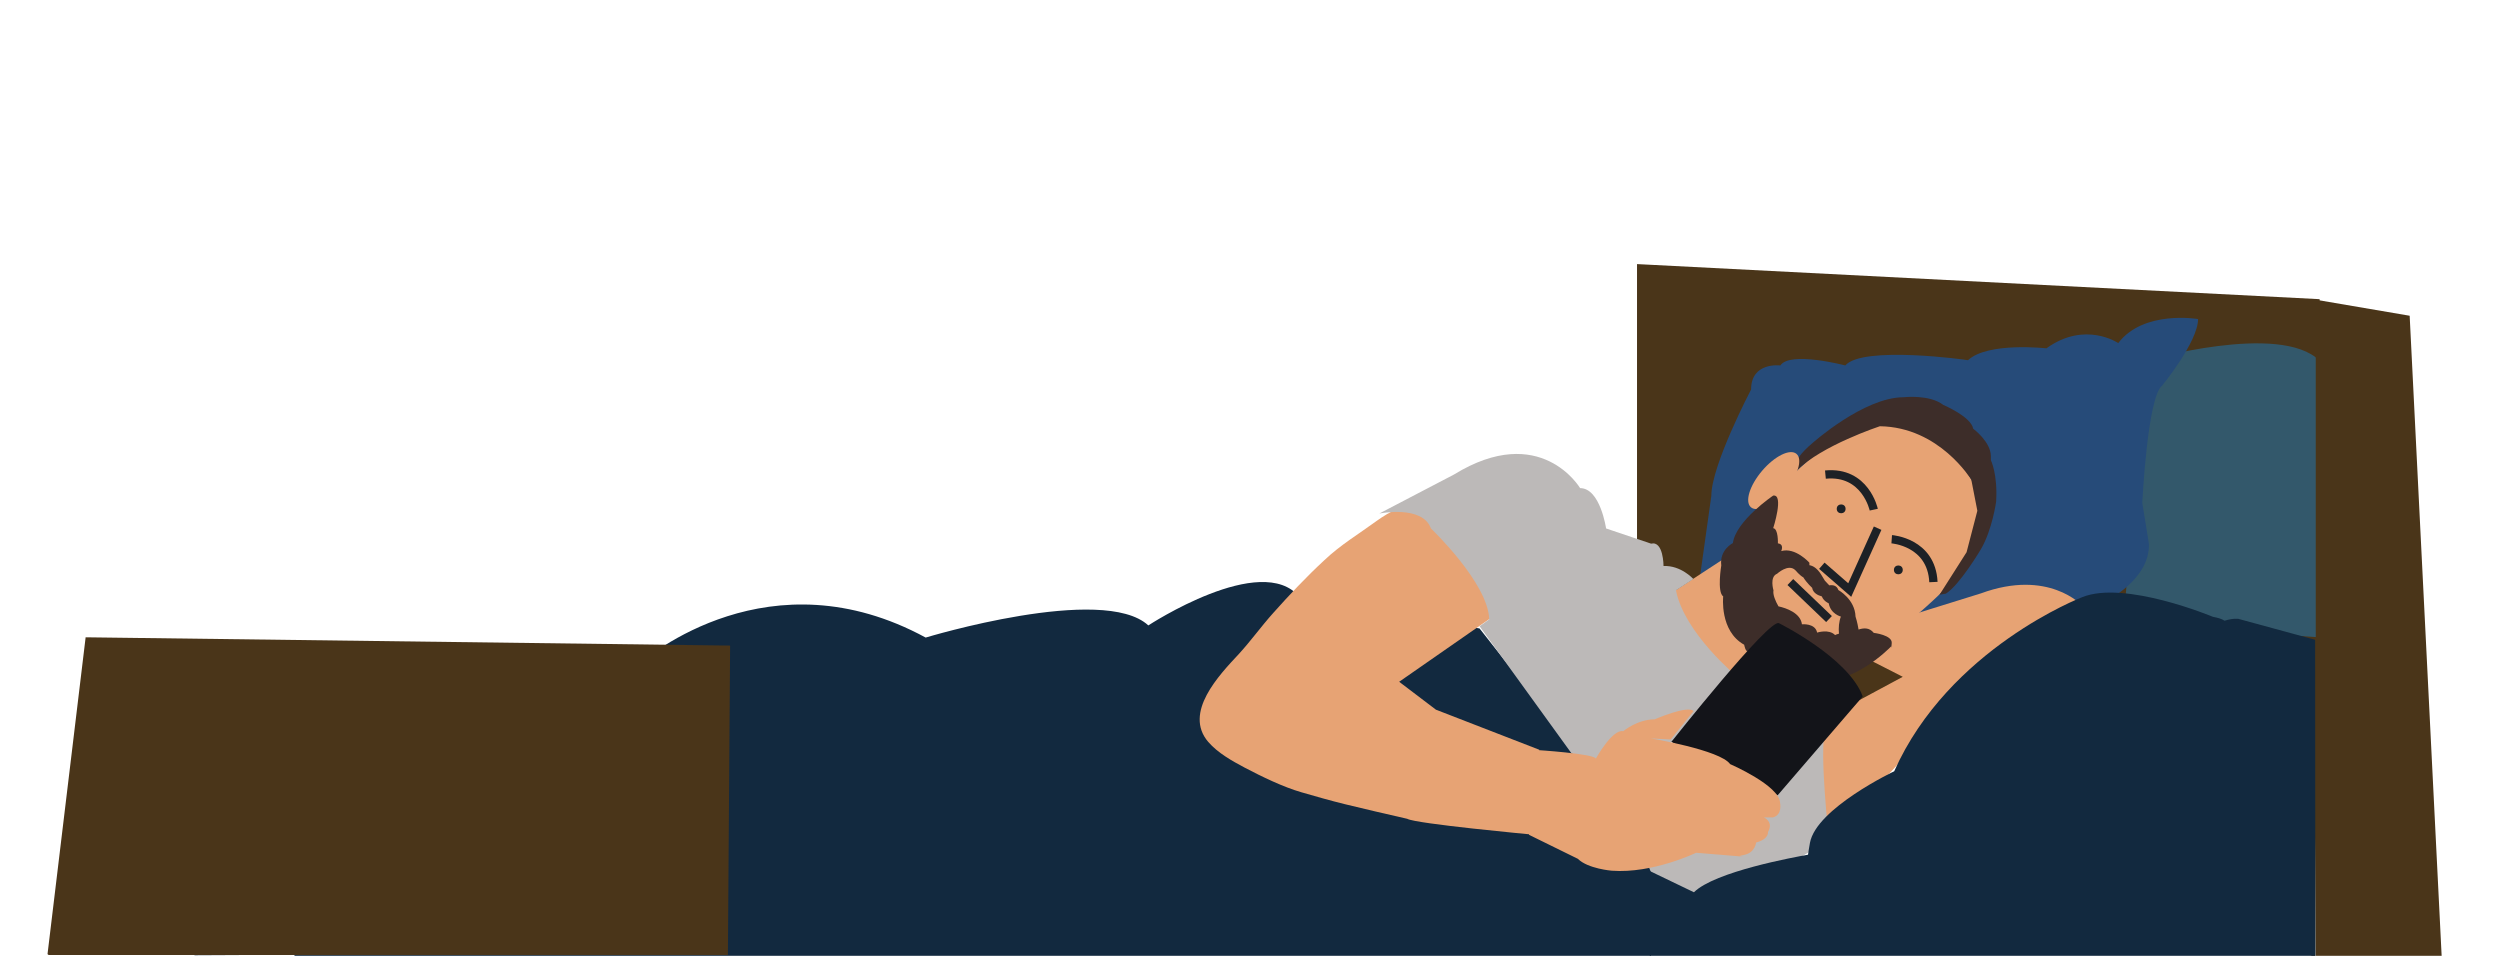<?xml version="1.0" encoding="UTF-8"?> <svg xmlns="http://www.w3.org/2000/svg" xmlns:xlink="http://www.w3.org/1999/xlink" version="1.1" id="Layer_1" x="0px" y="0px" viewBox="0 0 905 346" style="enable-background:new 0 0 905 346;" xml:space="preserve"> <style type="text/css"> .st0{display:none;} .st1{display:inline;} .st2{fill-rule:evenodd;clip-rule:evenodd;fill:#33576A;} .st3{fill-rule:evenodd;clip-rule:evenodd;fill:#F5F0A6;stroke:#979797;stroke-width:0.5;} .st4{fill-rule:evenodd;clip-rule:evenodd;fill:#E7A03E;} .st5{fill:#020303;} .st6{fill-rule:evenodd;clip-rule:evenodd;fill:#13293F;} .st7{fill-rule:evenodd;clip-rule:evenodd;fill:#BDBAB8;} .st8{fill-rule:evenodd;clip-rule:evenodd;fill:#BF8143;} .st9{fill-rule:evenodd;clip-rule:evenodd;fill:#D98777;} .st10{fill-rule:evenodd;clip-rule:evenodd;fill:#AD4026;} .st11{fill-rule:evenodd;clip-rule:evenodd;fill:#122438;} .st12{fill-rule:evenodd;clip-rule:evenodd;fill:#274C79;} .st13{fill-rule:evenodd;clip-rule:evenodd;fill:#FCE3D7;} .st14{fill-rule:evenodd;clip-rule:evenodd;fill:#F7B85F;} .st15{fill-rule:evenodd;clip-rule:evenodd;fill:#D59972;} .st16{fill-rule:evenodd;clip-rule:evenodd;fill:#EB8762;} .st17{fill-rule:evenodd;clip-rule:evenodd;fill:#19131B;} .st18{fill-rule:evenodd;clip-rule:evenodd;fill:#274B78;} .st19{fill-rule:evenodd;clip-rule:evenodd;fill:#274264;} .st20{fill-rule:evenodd;clip-rule:evenodd;fill:#0C2C4F;} .st21{fill:none;stroke:#E7A03E;stroke-width:2.741;stroke-linecap:round;} .st22{fill-rule:evenodd;clip-rule:evenodd;fill:#EBB685;} .st23{fill-rule:evenodd;clip-rule:evenodd;fill:#AD3F26;} .st24{fill:#12293F;} .st25{fill-rule:evenodd;clip-rule:evenodd;fill:#12293F;} .st26{fill-rule:evenodd;clip-rule:evenodd;fill:#405D2D;} .st27{fill-rule:evenodd;clip-rule:evenodd;fill:#4A3619;} .st28{fill-rule:evenodd;clip-rule:evenodd;fill:#F3C9AE;} .st29{fill-rule:evenodd;clip-rule:evenodd;fill:#F9D1B7;} .st30{fill:none;stroke:#1E1E1C;stroke-width:0.5;} .st31{fill:#1E1E1C;} .st32{fill-rule:evenodd;clip-rule:evenodd;fill:#1E1E1C;} .st33{fill:#422515;} .st34{fill:#4A3519;} .st35{fill:#33586B;} .st36{fill:#264B79;} .st37{fill:#E7A374;} .st38{fill:#3D2D29;} .st39{fill:none;stroke:#1D2126;stroke-width:3;stroke-miterlimit:10;} .st40{fill:#1D2126;} .st41{fill:none;} .st42{fill:#BCB9B8;} .st43{fill:#131419;} </style> <g id="Layer_1_00000026156133004033997070000000308958730415182762_" class="st0"> <g> <g class="st1"> <g transform="translate(630 147)"> <g> <path id="c_00000141445959631969451680000001602294762368974766_" class="st2" d="M1.8,73.3c1.4-3.9,4.3-9.7,7.4-12.3 c5.6-4.7,11.5-3.9,18.1-5.8c3.1-0.9,5-3.2,5.3-6.3C34.9,30,48.4,17.6,67.8,19.8c5.5,0.6,12.3,3,18.7,3.9c3-3.9,5.9-7.9,6.6-8.6 c9.5-9.2,20-16.2,32-14.8c12.1-0.5,22.1,7.2,30.9,17.1c0.7,0.8,3.3,4.9,6,9.1c6.4-0.4,13.4-2.3,18.9-2.5 c19.4-0.8,32.1,12.5,32.9,31.5c0.1,3.1,1.9,5.6,4.9,6.7c6.4,2.4,12.5,1.9,17.7,7c2.9,2.9,5.4,8.8,6.5,12.8 c0.9,3.3,1.2,7.1,0.9,11c0.1,3.9-0.5,7.6-1.7,10.9c-1.4,3.9-4.3,9.7-7.4,12.3c-5.6,4.7-11.5,3.9-18.1,5.8 c-3.1,0.9-5,3.2-5.3,6.3c-2.2,18.9-15.7,31.2-35.1,29.1c-5.5-0.6-12.3-3-18.7-3.9c-3,3.9-5.9,7.9-6.6,8.6 c-9.5,9.2-20,16.2-32,14.8c-12.1,0.5-22.1-7.2-30.9-17.1c-0.7-0.8-3.3-4.9-6-9.1c-6.4,0.4-13.4,2.3-18.9,2.5 C43.7,154,31,140.7,30.2,121.7c-0.1-3.1-1.9-5.6-4.9-6.7c-6.4-2.4-12.5-1.9-17.7-7c-2.9-2.9-5.4-8.8-6.5-12.8 c-0.9-3.3-1.2-7.1-0.9-11C0.1,80.4,0.6,76.6,1.8,73.3"></path> </g> <path class="st3" d="M0,97.4h243.6v90.9H0V97.4z"></path> <g> <path class="st4" d="M94.7,50.1c0,9.7-7.9,17.6-17.6,17.6s-17.6-7.9-17.6-17.6s7.9-17.6,17.6-17.6S94.7,40.3,94.7,50.1"></path> <path class="st5" d="M94.6,48.9l0.3,0.8c-2.3,0.8-4.7,1.4-7.1,1.8c-7.5,1.3-15.6,1.1-23.3-0.1c-1.2-0.2-2.4-0.4-3.5-0.6 l-0.4-0.1c-0.2,0-0.4-0.1-0.6-0.1l-0.3-0.1l-0.3-0.1l0.2-0.8l0.3,0.1l0.4,0.1c0.2,0,0.4,0.1,0.6,0.1c1.2,0.2,2.5,0.5,3.7,0.6 c7.6,1.1,15.6,1.4,23,0.1c2.3-0.4,4.5-0.9,6.6-1.6L94.6,48.9L94.6,48.9z"></path> <path class="st5" d="M62.6,39.8l0.7-0.5l0.1,0.1l0.1,0.1l0.1,0.2c0.1,0.2,0.2,0.3,0.3,0.5c0.4,0.7,0.9,1.5,1.3,2.4 c1.9,4.1,2.5,8.4,1.2,12.4c-0.6,1.9-1.7,3.7-3.3,5.3L63,60.5l-0.6-0.6c1.5-1.6,2.6-3.3,3.2-5.1C66.9,51,66.3,47,64.4,43 c-0.4-0.8-0.8-1.6-1.3-2.4L63,40.5c-0.1-0.1-0.2-0.3-0.3-0.4L62.6,40C62.7,39.9,62.6,39.9,62.6,39.8L62.6,39.8L62.6,39.8z M90.7,39.5l0.7,0.5l-0.1,0.1c0,0,0,0.1-0.1,0.1l-0.1,0.1c-0.1,0.1-0.2,0.3-0.3,0.5c-0.5,0.8-0.9,1.5-1.3,2.4 c-1.8,3.9-2.4,8-1.2,11.8c0.6,1.8,1.6,3.4,3.1,5l0.1,0.1L91,60.7c-1.6-1.7-2.8-3.5-3.4-5.4c-1.4-4-0.7-8.3,1.2-12.4 c0.4-0.9,0.9-1.7,1.3-2.4l0.1-0.2c0.1-0.2,0.2-0.3,0.3-0.4l0.1-0.2L90.7,39.5L90.7,39.5z M76.2,32.5l0.9-0.1l0.1,0.4l0.1,0.3 l0.1,0.8l0.1,0.4c0.2,1.1,0.3,2.3,0.4,3.7c0.8,7.4,1,15.1,0.3,22.4c-0.2,2.4-0.5,4.7-1,7L77,67.7l-0.8-0.2 c0.5-2.4,0.8-4.8,1-7.3c0.7-7.1,0.4-14.8-0.3-22.2l-0.1-0.5c-0.1-1.1-0.2-2.1-0.4-3.2l0-0.3c0-0.2-0.1-0.4-0.1-0.7l-0.1-0.6 L76.2,32.5L76.2,32.5z"></path> <g> <path class="st6" d="M148.8,43.6c1.6,0,2.9,1.3,2.9,2.9v7.6c0,1.6-1.3,2.9-2.9,2.9h-7.7c-1.6,0-2.9-1.3-2.9-2.9v-7.6 c0-1.6,1.3-2.9,2.9-2.9H148.8z M147,45.4h-4c-1.6,0-2.9,1.3-2.9,2.9v4c0,1.6,1.3,2.9,2.9,2.9h4c1.6,0,2.9-1.3,2.9-2.9v-4 C149.9,46.7,148.6,45.4,147,45.4L147,45.4z"></path> <path class="st7" d="M154.4,58.5c0,5.2-4.2,9.4-9.4,9.4s-9.4-4.2-9.4-9.4s4.2-9.4,9.4-9.4S154.4,53.3,154.4,58.5"></path> <path class="st6" d="M176.5,30.3c1.6,0,2.9,1.3,2.9,2.9v15.1c0,1.6-1.3,2.9-2.9,2.9h-15.1c-1.6,0-2.9-1.3-2.9-2.9V33.2 c0-1.6,1.3-2.9,2.9-2.9L176.5,30.3L176.5,30.3z M173.7,33.1h-9.5c-1.6,0-2.9,1.3-2.9,2.9v9.4c0,1.6,1.3,2.9,2.9,2.9h9.5 c1.6,0,2.9-1.3,2.9-2.9V36C176.6,34.4,175.3,33.1,173.7,33.1L173.7,33.1z"></path> <path class="st7" d="M183.5,53.5c0,8-6.5,14.5-14.6,14.5c-8,0-14.6-6.5-14.6-14.5S160.8,39,168.9,39S183.5,45.4,183.5,53.5"></path> </g> <path class="st8" d="M31.8,76.9h183.5v-9.1H31.8V76.9z"></path> <g> <path class="st9" d="M91.2,49.6l4.6,10.5L89.3,63c0,0-5.8-5.3-4.6-10.5L91.2,49.6z"></path> <path class="st9" d="M91.5,54.1c0,0,11.4-8,19.6-7.9l1.2,2.7c0,0-14.3,9.2-19.7,7.8L91.5,54.1z"></path> <path class="st9" d="M111.6,52.7L107,42.2l6.5-2.8c0,0,5.8,5.3,4.6,10.5L111.6,52.7z M104.1,56.5V68H97c0,0-3.2-7.2,0-11.5 C97.1,56.5,104.1,56.5,104.1,56.5z"></path> <path class="st9" d="M102.6,60.7c0,0,13.6-2.8,21.2,0.6v2.9c0,0-16.8,2.7-21.2-0.7C102.6,63.5,102.6,60.7,102.6,60.7z"></path> <path class="st9" d="M121.6,67.5V56h7.1c0,0,3.2,7.2,0,11.5H121.6z"></path> </g> </g> <g> <path class="st4" d="M128.8,124.1l-0.8-1.8c-0.4-0.9,0-2,0.9-2.4l13.3-5.8c0.9-0.4,2,0,2.4,0.9l0.8,1.8c0.4,0.9,0,2-0.9,2.4 l-13.3,5.8C130.3,125.4,129.2,125,128.8,124.1 M134.4,137.5l-0.8-1.8c-0.4-0.9,0-2,0.9-2.4l13.3-5.8c0.9-0.4,2,0,2.4,0.9 l0.8,1.8c0.4,0.9,0,2-0.9,2.4l-13.3,5.8C135.9,138.8,134.8,138.4,134.4,137.5"></path> <path class="st4" d="M144.3,117.3l-0.4-1c-0.2-0.5,0-1.1,0.5-1.3l1.2-0.5c0.5-0.2,1,0,1.2,0.5l0,0l0.4,1c0.2,0.5,0,1.1-0.5,1.3 l-1.2,0.5C145.1,118,144.5,117.8,144.3,117.3L144.3,117.3 M150.8,130.2l-0.4-1c-0.2-0.5,0-1.1,0.5-1.3l1.2-0.5 c0.5-0.2,1,0,1.2,0.5l0,0l0.4,1c0.2,0.5,0,1.1-0.5,1.3l-1.2,0.5C151.6,130.9,151,130.7,150.8,130.2L150.8,130.2"></path> <path class="st5" d="M176.3,106.7c9.7-0.5,17.5,2.6,20,9.9c2.4,7-1.5,15.7-8.2,21.5c-6,5.1-14.1,8.5-22.3,9.5 c-4.9,0.6-8.8-3-9.4-8.1c-0.5-4.5,2-9,6.1-11.6c2.7-1.7,4.9-2.1,9.7-2h2.1c0.6,0,1.1,0,1.6,0c0.6,0,1.1-0.1,1.7-0.1 c0.8-0.1,1.4-0.3,1.7-0.7c0.7-0.8,0.1-2.2-1.2-2.7c-1.5-0.6-3.3-0.7-5.4-0.4c-1.1,0.2-2.2,0.4-3.7,0.8l-2.4,0.6 c-5.6,1.5-9.9,3.2-13.6,5.7l-0.4,0.3l-1-1.4c3.9-2.7,8.2-4.5,13.9-6l2.3-0.6c2-0.5,3.3-0.8,4.7-1c2.4-0.3,4.5-0.2,6.3,0.5 c2.2,0.9,3.5,3.6,1.8,5.4c-0.7,0.8-1.6,1.1-2.9,1.2c-0.4,0-0.9,0.1-1.3,0.1h-0.5c-0.5,0-1,0-1.6,0h-1.4c-5-0.1-7.1,0.2-9.5,1.7 c-3.6,2.3-5.8,6.2-5.3,10c0.5,4.2,3.6,7,7.5,6.6c7.9-1,15.6-4.2,21.4-9.1c6.3-5.4,9.9-13.4,7.7-19.6c-2.2-6.4-9.3-9.2-18.3-8.7 c-9,0.4-18.8,3.1-28.9,7.7l-0.7,0.3l-0.7-1.6C156.6,110,166.8,107.1,176.3,106.7L176.3,106.7z"></path> </g> <g> <path class="st10" d="M71,109.2l-1.1,1v3.8c0,0,0.5,1.3,1.5,2l-0.4,1.2l-0.3,0.4l-0.8,1.3l-0.3,0.8v22.7c0,0,0,3,7.8,2.6 c0,0,6,0.3,6.9-1.9v-24.6l-0.5-1l-0.7-1v-0.8l0.2-0.8l0.7-0.6v-4.2L71,109.2L71,109.2z"></path> <path class="st11" d="M71.9,109.7H70v3.2c0,0,6.5,2.6,14.7,0l-0.3-3.2H71.9z"></path> <path class="st12" d="M84.8,109.4c0,0.6-3.2,1.1-7.1,1.1s-7.1-0.5-7.1-1.1s3.2-1.1,7.1-1.1S84.8,108.8,84.8,109.4"></path> <path class="st11" d="M75.7,109.2h3.9v-3h-3.9V109.2z"></path> </g> </g> <path class="st12" d="M163.8,71.3c1.4-3.8,4.2-9.4,7.2-12c5.4-4.6,11.2-3.8,17.7-5.6c3-0.9,4.9-3.1,5.2-6.2 c2.1-18.4,15.3-30.4,34.2-28.3c5.4,0.6,12,2.9,18.3,3.7c2.9-3.8,5.7-7.7,6.5-8.4c9.3-9,19.5-15.7,31.2-14.4 c11.8-0.5,21.5,7,30.1,16.6c0.7,0.8,3.2,4.8,5.9,8.8c6.3-0.4,13.1-2.2,18.5-2.5c19-0.8,31.3,12.2,32.1,30.6 c0.1,3,1.8,5.4,4.8,6.5c6.3,2.3,12.2,1.9,17.2,6.8c2.9,2.8,5.3,8.5,6.4,12.5c0.9,3.2,1.2,6.9,0.9,10.6c0,3.7-0.5,7.4-1.6,10.6 c-1.4,3.8-4.2,9.4-7.2,12c-5.4,4.6-11.2,3.8-17.7,5.6c-3,0.9-4.9,3.1-5.2,6.2c-2.1,18.4-15.3,30.4-34.2,28.3 c-5.4-0.6-12-2.9-18.3-3.7c-2.9,3.8-5.7,7.7-6.5,8.4c-9.3,9-19.5,15.7-31.2,14.4c-11.8,0.5-21.5-7-30.1-16.6 c-0.7-0.8-3.2-4.8-5.9-8.8c-6.3,0.4-13.1,2.2-18.5,2.5c-19,0.8-31.3-12.2-32.1-30.6c-0.1-3-1.8-5.4-4.8-6.5 c-6.3-2.3-12.2-1.9-17.2-6.8c-2.9-2.8-5.3-8.5-6.4-12.5c-0.9-3.2-1.2-6.9-0.9-10.6C162.1,78.1,162.6,74.4,163.8,71.3"></path> <path class="st10" d="M162.1,82.1c-0.3,3.8,0,7.5,0.9,10.7c1.1,3.9,3.5,9.7,6.4,12.5c5.1,5,11,4.6,17.2,6.9 c2.9,1.1,4.6,3.5,4.8,6.5c0.8,18.6,13.1,31.5,32.1,30.8c5.4-0.2,12.2-2,18.5-2.5c2.6,4,5.2,8.1,5.9,8.9 c8.6,9.6,18.3,17.2,30.1,16.7c11.8,1.3,22-5.5,31.2-14.5c0.8-0.7,3.6-4.6,6.5-8.4c6.2,0.9,12.9,3.2,18.3,3.8 c18.9,2.1,32.1-10,34.2-28.4c0.4-3,2.2-5.3,5.2-6.2c6.4-1.9,12.3-1,17.7-5.6c3.1-2.6,5.9-8.2,7.2-12c1.1-3.2,1.7-6.9,1.6-10.6 c0.3-3.7,0-7.5-0.9-10.7c0-0.1-0.1-0.3-0.1-0.4H162.2C162.1,80.2,162.1,81.1,162.1,82.1"></path> <path class="st8" d="M203.1,63.4h9V47.2h-9V63.4z M350.4,63.4h9V47.2h-9V63.4z"></path> <path class="st8" d="M203.1,106.6h156.3V63.4H203.1V106.6z"></path> <path class="st9" d="M351.7,102.1c-40.3-4.5-122.4-1.2-142.7-0.2c-12.8-1.8-25.6-2.1-36.6,5.4c-0.2,0.1-0.3,0.2-0.5,0.3 c4.4,2.9,9.4,2.9,14.7,4.8c2.9,1.1,4.6,3.5,4.8,6.5c0.8,18.6,13.1,31.5,32.1,30.8c5.4-0.2,12.2-2,18.5-2.5c2.6,4,5.2,8.1,5.9,8.9 c8.6,9.6,18.3,17.2,30.1,16.7c11.8,1.3,22-5.5,31.2-14.5c0.8-0.7,3.6-4.6,6.5-8.4c6.2,0.9,12.9,3.2,18.3,3.8 c18.9,2.1,32.1-10,34.2-28.4c0.4-3,2.2-5.3,5.2-6.2c6.4-1.9,12.3-1,17.7-5.7c2-1.7,3.8-4.6,5.3-7.5L351.7,102.1L351.7,102.1z"></path> <path class="st4" d="M238.6,66.3c0,0-9.2-5.7-10.6-3.6c0,0-6.6,1.7-1.2,10.3l2.7,3.6c0,0-2.1,20,4.2,22.9c0,0-7.9,10.4-0.8,22 c0,0-10.5,11.1-3.9,14.7c0,0,2.3,3.6,11.7-2.7c0,0,31.9,3,42.8-2.9c0,0,35.4,6.3,50.4-3.1c0,0,10.1,6.2,14.2,2.9 c0,0,7.3-4.5-4.4-12.7c0,0,1.7-11.1-2.1-18.4c0,0,2.9-22.7-2.4-28.4c-0.3-0.3,4.3-7.6,4.6-8.5c0.5-1.4,0.9-3.3,0.4-4.8 c-1.5-4.2-7.1-1.6-9.3,0.8c-0.3,0.3-2.9,3.5-2.4,3.7c0,0-20-7.7-41.6,1.8C290.8,63.8,272,55,238.6,66.3"></path> <path class="st13" d="M327.3,49.8l-0.9-2l2.7-9.8l-5.7,2.5l-1.1-2.5l9.5-4.1l0.9,2l-2.7,9.7l5.8-2.5l1.1,2.5L327.3,49.8z M307.7,64.1l-1.2-2.6l3.6-13.1l-7.7,3.3l-1.5-3.3l12.7-5.5l1.2,2.7l-3.6,13.1l7.8-3.4l1.5,3.4L307.7,64.1z M288.3,80l-1.2-2.8 l3.8-13.8l-8.1,3.5l-1.5-3.5l13.4-5.8l1.2,2.8l-3.8,13.8l8.2-3.6l1.5,3.5L288.3,80z M271.7,98.4l-1.4-3.2l4.4-16.1l-9.5,4.1 l-1.8-4.1l15.6-6.8l1.4,3.3L276,91.7l9.6-4.2l1.8,4.1L271.7,98.4z"></path> <g transform="translate(524 10)"> <g> <path id="e_00000060013611089025852530000012921884287346842762_" class="st14" d="M1.6,63.4C2.8,60,5.3,55,8,52.7 c4.8-4.1,10-3.3,15.7-5c2.7-0.8,4.3-2.8,4.6-5.5C30.2,25.9,42,15.2,58.8,17c4.8,0.5,10.7,2.6,16.3,3.3c2.6-3.4,5.1-6.8,5.8-7.5 c8.3-8,17.4-14,27.8-12.8c10.5-0.4,19.2,6.2,26.8,14.8c0.6,0.7,2.9,4.3,5.2,7.8c5.6-0.4,11.6-2,16.5-2.2 c16.9-0.7,27.9,10.8,28.6,27.2c0.1,2.7,1.6,4.8,4.2,5.8c5.6,2,10.8,1.7,15.4,6.1c2.6,2.5,4.7,7.6,5.7,11.1 c0.8,2.9,1.1,6.2,0.8,9.5c0,3.3-0.4,6.6-1.5,9.4c-1.2,3.4-3.7,8.4-6.4,10.7c-4.8,4.1-10,3.3-15.7,5c-2.7,0.8-4.3,2.8-4.6,5.5 c-1.9,16.3-13.7,27-30.5,25.2c-4.8-0.5-10.7-2.6-16.3-3.3c-2.6,3.4-5.1,6.8-5.8,7.5c-8.3,8-17.4,14-27.8,12.8 c-10.5,0.4-19.2-6.2-26.8-14.8c-0.6-0.7-2.9-4.3-5.2-7.8c-5.6,0.4-11.6,2-16.5,2.2c-16.9,0.7-27.9-10.8-28.6-27.2 c-0.1-2.7-1.6-4.8-4.2-5.8c-5.6-2-10.8-1.7-15.4-6.1C4,90.9,1.9,85.7,0.9,82.3c-0.8-2.9-1.1-6.2-0.8-9.5 C0.1,69.5,0.6,66.2,1.6,63.4"></path> </g> <g> <path class="st15" d="M191.7,20.3l-4-27.4c-0.3-0.2,0.4-17.8,0-17.9c-2.7-0.4-30.1,2.8-82.3,9.6L59.7,14.5l-30.9,3.8 c-0.3,0-2.9-0.2-3,0c-1.3,2.3-2.3,4.9-3.1,7.4c-2.7,8.8-2.4,20.2,3.1,27.9L110.2,160l74.3-115 C188.1,41.5,193.3,33.4,191.7,20.3z"></path> <path class="st16" d="M113,58.5c0,1.9-1.1,3.5-2.5,3.5s-2.5-1.6-2.5-3.5s1.1-3.5,2.5-3.5S113,56.6,113,58.5"></path> <path class="st17" d="M142,97c0,0-10.6,9-29.5,8.8c0,0-20.3,0.1-22.6-2.9L88,129.1l15.1,19.9l32.6-11.1L142,97z"></path> <g transform="translate(13 43)"> <path class="st18" d="M12.2,16.4c0,0-8.9,0.2-9.6,8.4S-0.6,41.6,1,45l0.7,8v7.3c0,0-1.7,4.1-1.2,6.4C1,68.9-0.7,86.4,0.4,87.8 l1.3,5.5L5.5,135h81.8c0,0,0-20.1,1.4-19.5l1.4,0.7c0,0,1.4,11.2,0,18.8h84.7c0,0,6.6-24,6.6-32.2c0,0,1.8-15.2,1.8-18.7 c0,0,4.8-24.3-1.1-31.6c0,0,2.1-2.3,3-7.3c0,0,0.5-10.5-1.6-13.4c0,0,0.2-6.4-1.4-10l-1.6-3.6l-2.7-8.9L173.3,0L161,14.3 l-7.1,7.3l-6.4,6l-6.2,1.9c0,0-10.7,1.4-11.4,10.5l-1.4,2.3l-0.2,3.9l-2.3,8.4l-2.3,6.1l-18.3,23.4l-14.5,16.3l1.4-16.3 L57.6,42.3L12.2,16.4L12.2,16.4z"></path> </g> <path class="st19" d="M22.9,45c0,0,23.4,23.1,29.8,25.9c0,0,3.8,2.7,18,2.1c0,0,3.2-1.6,8.4,6.9c0,0,4.7,4,2.8,11.8l4.1,5 l8.4,7.3l19.6,20.3l-8.7,9.7c0,0-22.6-20.6-25.8-26.5c0,0-6-9.4-6-12c0,0-24.5-0.6-39.7-20L19.1,61.8c0,0-0.8-1.9,1.4-2.1 c0,0-3-7.3,1.7-8.1C22.3,51.6,19.8,45.3,22.9,45"></path> <path class="st4" d="M68.5,88.6c-1.1,1-3.8-0.1-6-2.4c-2.2-2.3-3.1-4.9-2-5.9s3.8,0.1,6,2.4S69.6,87.7,68.5,88.6"></path> <path class="st20" d="M35.8,86c0,0-4.7-16.6,3.2-27.4L34.4,54c0,0-3.8,3.5-4.1,14.7c0,0-0.7,7.8,0,14.7L35.8,86L35.8,86z M173.6,87.2c0,0,0.5-8.7,2-10.7c0,0-5.1-12.7-3.2-17.2l5.3-5.3l2.2,10.3l1.1,7.4V88L173.6,87.2z"></path> <path class="st21" d="M153,83l-7,5"></path> </g> </g> <g> <path class="st2" d="M39.6,218.8c1.2-3.4,3.7-8.4,6.4-10.7c4.8-4.1,10-3.4,15.7-5c2.7-0.8,4.3-2.8,4.6-5.5 c1.9-16.4,13.7-27.2,30.5-25.3c4.8,0.5,10.7,2.6,16.3,3.4c2.6-3.4,5.1-6.9,5.8-7.5c8.3-8,17.4-14.1,27.8-12.9 c10.5-0.4,19.2,6.3,26.8,14.9c0.6,0.7,2.9,4.3,5.2,7.9c5.6-0.4,11.6-2,16.5-2.2c16.9-0.7,27.9,10.9,28.6,27.4 c0.1,2.7,1.6,4.9,4.2,5.8c5.6,2.1,10.8,1.7,15.4,6.1c2.6,2.5,4.7,7.6,5.7,11.2c0.8,2.9,1.1,6.2,0.8,9.5c0,3.4-0.4,6.6-1.5,9.5 c-1.2,3.4-3.7,8.4-6.4,10.7c-4.8,4.1-10,3.4-15.7,5c-2.7,0.8-4.3,2.8-4.6,5.5c-1.9,16.4-13.7,27.2-30.5,25.3 c-4.8-0.5-10.7-2.6-16.3-3.4c-2.6,3.4-5.1,6.9-5.8,7.5c-8.3,8-17.4,14.1-27.8,12.9c-10.5,0.4-19.2-6.3-26.8-14.9 c-0.6-0.7-2.9-4.3-5.2-7.9c-5.6,0.4-11.6,2-16.5,2.2c-16.9,0.7-27.9-10.9-28.6-27.4c-0.1-2.7-1.6-4.9-4.2-5.8 c-5.6-2.1-10.8-1.7-15.4-6.1c-2.6-2.5-4.7-7.6-5.7-11.2c-0.8-2.9-1.1-6.2-0.8-9.5C38.1,224.9,38.6,221.6,39.6,218.8"></path> <g transform="translate(73 188)"> <path class="st22" d="M52.9,52.6c0,14.1-11.5,25.5-25.7,25.5S1.5,66.7,1.5,52.6S13,27,27.2,27S52.9,38.5,52.9,52.6"></path> <path class="st9" d="M52.9,49.2c0,14.1-11.5,25.5-25.7,25.5S1.5,63.3,1.5,49.2S13,23.7,27.2,23.7S52.9,35.1,52.9,49.2"></path> <path class="st2" d="M27.4,57.5c-4.5,0-8.1-3.6-8.1-8.1s3.6-8.1,8.1-8.1s8.1,3.6,8.1,8.1S31.9,57.5,27.4,57.5z"></path> <path class="st18" d="M14.7,37.2h0.8v-3.8h-0.8V37.2z"></path> <path class="st23" d="M12.8,43.5l-0.2,0.8l-4-0.7l0.2-0.8L12.8,43.5z"></path> <path class="st13" d="M9.6,52.2L9,51.4l3.2-2.2l0.6,0.8L9.6,52.2z"></path> <path class="st18" d="M18.5,60.8l-0.9,0.1l-0.2-3.7l0.9-0.1L18.5,60.8z"></path> <path class="st23" d="M25.6,65.7l0.1,0.9L22,66.9L21.9,66L25.6,65.7z"></path> <path class="st13" d="M25.6,29.3l0.1,0.9L22,30.4l-0.1-0.9L25.6,29.3z"></path> <path class="st23" d="M25.2,34.2l0.8,0.2l-0.7,3.9l-0.8-0.2L25.2,34.2z"></path> <path class="st18" d="M30.6,32.2l0.7-0.7l2.7,2.7l-0.7,0.7L30.6,32.2z"></path> <path class="st23" d="M43,35.7l0.1,0.9l-3.7,0.2l-0.1-0.9L43,35.7z M47.2,43.2l0.8,0.5L46.1,47l-0.8-0.5L47.2,43.2z M37,55.8 l0.8-0.2l0.7,3.9l-0.8,0.2L37,55.8z"></path> <path class="st13" d="M33.2,64.4l0.8-0.2l0.7,3.9L34,68.4L33.2,64.4z M47.6,51.1l0.7,0.7l-2.7,3.1L45,54.2L47.6,51.1z M10.2,58.8l0.8-0.2l0.7,3.9l-0.8,0.2L10.2,58.8z"></path> <path class="st18" d="M42.3,44.7l0.1,0.9l-3.7,0.2l-0.1-0.9L42.3,44.7z"></path> <path class="st13" d="M0,14.6h133V0.4H0V14.6z"></path> <path class="st24" d="M15,0.4v9h-1v-9C14,0.4,15,0.4,15,0.4z M22.5,0.4v9h-1v-9C21.5,0.4,22.5,0.4,22.5,0.4z M30.1,0.4v9h-1v-9 C29.1,0.4,30.1,0.4,30.1,0.4z M37.7,0.4v9h-1v-9C36.7,0.4,37.7,0.4,37.7,0.4z M45.2,0.4v9h-1v-9C44.2,0.4,45.2,0.4,45.2,0.4z M53.2,0.4v9h-1v-9C52.2,0.4,53.2,0.4,53.2,0.4z M60.7,0.4v9h-1v-9C59.7,0.4,60.7,0.4,60.7,0.4z M68.3,0.4v9h-1v-9 C67.3,0.4,68.3,0.4,68.3,0.4z M75.4,0.4v9h-1v-9C74.4,0.4,75.4,0.4,75.4,0.4z M83.4,0.4v9h-1v-9C82.4,0.4,83.4,0.4,83.4,0.4z M90.9,0.4v9h-1v-9C89.9,0.4,90.9,0.4,90.9,0.4z M98.5,0.4v9h-1v-9C97.5,0.4,98.5,0.4,98.5,0.4z M106.4,0.4v9h-1v-9 C105.4,0.4,106.4,0.4,106.4,0.4z M113.6,0.4v9h-1v-9C112.6,0.4,113.6,0.4,113.6,0.4z M121.2,0.4v9h-1v-9 C120.2,0.4,121.2,0.4,121.2,0.4z"></path> <path class="st25" d="M0,14.6h4.5V0.4H0V14.6z M128.8,14.6h4.5V0.4h-4.5V14.6z"></path> <path class="st4" d="M91.6,30c0,0-12.3-0.1-18.7,8.8c0,0-6.8,9.8-1.1,25.1c0,0,5.7,15.4,25.8,16.1c0,0,15.1-0.7,23.5-15.4 c0,0,8.8-12.2-1.3-27c0,0-10.8-12.3-25-7.5C94.8,30,91.6,30,91.6,30z"></path> <path class="st26" d="M95.2,32.1c0,0,8.4-19.7,37-4.7c0,0-8.7,2.7-11.2,3.8C121.1,31.2,108.1,38.1,95.2,32.1"></path> </g> </g> </g> <g class="st1"> <path class="st23" d="M322,345.3c4-11.1,13-29.2,29.2-32.1c23.8-4.3,62.1-7.1,70.2-12c8-4.9,58.8,0,58.8,0s43.9,8.9,64.7,11.1 c16.6,1.7,29.2,16,37.1,33.8L322,345.3z"></path> <path class="st27" d="M411.8,279H337c0,0,11.3-203.4,119.4-166.5c0,0,46.1-4,66.2,22.3c0,0,38.3,47.4,43.4,144.3H411.8V279z"></path> <path class="st28" d="M421.3,280l-3.3,29c20.9,6.7,41.9,6.7,63,0l-5.2-29H421.3z"></path> <path class="st29" d="M391,181.4c0,0,0.9,121,60.3,114.3c12.9-1.5,25.9-6.1,36-14.4c11.1-8.9,14.9-20.4,19.4-33.3l8.4-31.7 c5-18.9,3.7-38.9,3.7-58.3c0-7.9-7.7-18.2-12.5-23.7c-17.3-20.1-44.2-27.7-68.9-18.6c-19.9,7.3-40.8,20.7-45.7,42.7 c-0.4,1.7-0.8,3.5-0.8,5.2v17.8H391z"></path> <path class="st29" d="M400,244c0,0-8.7-5.1-11-18c0,0-6.9-15.8,5.1-12.5L400,244z M510,239c0,0,8.7-5.1,11-18 c0,0,6.9-15.8-5.1-12.5L510,239z"></path> <path class="st30" d="M412,189c4.3-3,22-1.7,22-1.7 M474,186.8c0,0,13.4-4.7,21,1.2"></path> <path class="st27" d="M476,113.5c-3.8,0-7.9-1.1-11.8-1.3c-9.1-0.5-18.3,0.2-27.2,2.2c-26.6,6.2-44,26.3-49,52.9 c-1.9,10.1-1.3,20-1.8,30.2c-0.3,6.1,0,11.6,2.2,17.4c0-5.2,2.1-12.5,3.7-17.5l123,0.9c0.6,5.2,1,12,0.1,16.7 c7.8-12.5,8.3-29,7.8-43.4c-0.5-13.6-2.8-28-10.4-39.6C504.3,119.4,490.7,113.5,476,113.5"></path> <path class="st31" d="M451.6,207l1.4,0.2l-5.3,30.4H460v1.4h-14L451.6,207z"></path> <path class="st32" d="M428,209.5c0,1.4-1.1,2.5-2.5,2.5s-2.5-1.1-2.5-2.5s1.1-2.5,2.5-2.5S428,208.1,428,209.5 M487,211.5 c0,1.4-1.1,2.5-2.5,2.5s-2.5-1.1-2.5-2.5s1.1-2.5,2.5-2.5S487,210.1,487,211.5"></path> <path class="st31" d="M423,256l13,13l-1,1l-13-13L423,256z"></path> </g> </g> </g> <g id="Layer_4"> <path class="st33" d="M369.7,272.1c0,0,14.5-16.1,41.5-12.4s0,0,0,0s26.8,2.1,30.2,9.9C441.4,269.6,413.1,308.2,369.7,272.1z"></path> <polyline class="st34" points="592.6,220.1 592.6,95.6 839.7,108.3 838.1,346.6 "></polyline> <path class="st35" d="M776.6,130.6c0,0,48.9-14.2,63.1,0v100.1l-71.1-4.4L776.6,130.6z"></path> <path class="st36" d="M668,132.3c0,0-20.1-5.3-23.5,0c0,0-10.6-1.4-10.6,8.7c0,0-14.4,27.4-14.4,38.5l-4,28.5l79.1,25.9l67.9-16.4 c0,0,15.9-7.8,15.4-20.7l-2.4-14.8c0,0,1.9-38.5,7.2-42.4c0,0,13-15.9,13-24.1c0,0-19.7-3.4-28.9,8.7c0,0-12-8.2-26,1.9 c0,0-21.2-2.4-28.4,4.3C712.4,130.3,674.2,125,668,132.3z"></path> <path class="st37" d="M665.8,158.7c2.8-1.6,5.7-3,8.8-4.1c5.4-2,11.4-3,17-1.5c6.5,1.8,11.6,6.7,15.9,11.9c4.2,5,8,10.5,9.2,16.9 c1.6,8.3-1.5,16.9-6.3,23.8c-4.9,6.9-11.4,12.4-17.7,18c-6.7,6-13.5,12.4-22,15.4c-7.4,2.6-15.8,2.3-23.1-0.8 c-6.9-3-14.2-9.2-16.2-16.6c-2.4-8.8-3.8-19.9,0-28.5c1.9-4.2,4.9-7.8,8-11.2C647.2,173.2,655.7,164.5,665.8,158.7z"></path> <path class="st37" d="M606.7,213.6l20.5-13.4l12.1,33L627.2,245C627.2,245,605.2,227,606.7,213.6z"></path> <path class="st38" d="M680.5,154.3c0,0-21.2,7-30,16c0,0-3.3-2.4,5.6-9.9c0,0,18.6-16.6,33-16.6c0,0,9.4-1.1,14.4,2.8 c0,0,10,4.2,10.8,8.6c0,0,6.4,4.7,6.4,10s0,1.4,0,1.4s2.5,5,1.9,15c0,0-1.4,10.2-5.5,17.2c0,0-7.7,13-12.7,16.1l-2.3,0.4l9.8-15.4 l3.9-15l-2.2-11.3C713.5,173.6,702.1,154.6,680.5,154.3z"></path> <ellipse transform="matrix(0.649 -0.761 0.761 0.649 93.016 549.607)" class="st37" cx="642" cy="174" rx="12.7" ry="5.5"></ellipse> <path class="st39" d="M678.3,184.5c0,0-3-14.1-17.5-12.7"></path> <path class="st39" d="M684.8,195.2c0,0,14.4,1,15.1,15.5"></path> <polyline class="st39" points="679.7,191.2 669.6,213.6 659.5,204.8 "></polyline> <circle class="st40" cx="666.5" cy="184.2" r="1.6"></circle> <circle class="st40" cx="687.2" cy="206.3" r="1.6"></circle> <line class="st39" x1="648.1" y1="210.7" x2="662.1" y2="224.1"></line> <g> <path class="st41" d="M472.2,217.4c-0.3-0.4-0.6-0.8-0.9-1.1C471.6,216.7,471.9,217.1,472.2,217.4z"></path> <path class="st24" d="M599.1,332.5c0.9-38.3-15.3-43.7-15.3-43.7l-48.2-61.3l-65.2-11.4c-13.7-16.6-54.7,10.3-54.7,10.3 c-16.4-15.1-80.6,4.4-80.6,4.4c-56.2-30.5-100.3,6.4-105.1,10.6c-20.1-2.2-122.2-10.6-123.4,39.7v65.3h491L599.1,332.5z M470.4,216.2L470.4,216.2L470.4,216.2z M470.6,216.4L470.6,216.4L470.6,216.4z M471.3,217.3c0.3,0.3,0.6,0.7,0.9,1.1 C471.9,218.1,471.6,217.7,471.3,217.3z M472.5,218.7L472.5,218.7L472.5,218.7z M473.6,220.1c0.2,0.2,0.3,0.4,0.5,0.6 C473.9,220.5,473.8,220.3,473.6,220.1z M474.8,221.6c0.1,0.2,0.3,0.3,0.4,0.5C475.1,221.9,475,221.7,474.8,221.6z M475.5,222.4 c0.1,0.1,0.1,0.2,0.2,0.3C475.6,222.6,475.6,222.5,475.5,222.4z M476,223c0.1,0.1,0.1,0.1,0.2,0.2 C476.1,223.2,476.1,223.1,476,223z M476.3,223.4C476.5,223.6,476.5,223.6,476.3,223.4L476.3,223.4z"></path> <path class="st24" d="M476.3,222.4C476.5,222.6,476.5,222.6,476.3,222.4L476.3,222.4z"></path> </g> <path class="st37" d="M657.8,292.8l4.3,11.2l31.9-35c0,0,15.5-16.7,20.1-19.8c0,0,32.2-29.1,39.6-30c0,0-12.1-13.4-36.6-4.4 l-29.9,9.3l-12.9,13.5l14.5,7.4l-15.8,8.5l-17.9,18L657.8,292.8z"></path> <g> <path class="st38" d="M678.3,229.1c-1.6-2-3.7-1.8-5.5-1.2c-0.4-2.6-1.1-4.7-1.1-4.7c-0.2-6.3-6.2-9.6-6.2-9.6 c-0.6-1.7-2-1.9-3.3-1.7l-1.6-1.7c-0.2-0.3-0.6-1-1.4-2.3c-1.4-2.2-2.9-3.1-4.2-3.3v-0.9c0,0-5.1-5.7-10.2-4.2 c0,0,1.2-2.5-1.2-2.8c0,0,0.2-5.3-1.7-5.5c0,0,4-12.4,0-11.8c0,0-13.5,9.1-14.6,17.2c0,0-4.9,2.4-4.2,8.1c0,0-1.6,9.6,0.7,11.2 c0,0-1.4,12.5,7.6,17.5c0,0,0.4,2.7,1.6,2.5c2.3,7.2,23,10.8,23,10.8c14.6,1.5,27.3-11.4,28.7-12.8c0-0.2,0.1-0.6,0.1-1 C685.2,229.9,678.3,229.1,678.3,229.1z M657.8,229c-0.7-3.5-5.5-3-5.5-3c-0.5-4.1-5.7-5.9-8.5-6.5c-1.1-1.9-2.1-4.3-1.8-5.8 c0,0-1.5-4.9,1.3-6c0,0,4.1-3.8,6.6-1.3c0,0,1.7,2,2.9,2.6c1.3,2.1,3.2,3.8,3.2,3.8c0.3,1.8,2,2.7,3.5,3.1 c0.7,1.8,2.5,2.5,2.5,2.5c0.7,3.9,4.4,4.8,4.4,4.8c-0.7,1.8-0.9,4.1-0.7,6.2c-0.5,0.1-1,0.3-1.4,0.5 C662.1,227.6,657.8,229,657.8,229z"></path> <path class="st38" d="M684.7,233.9c-0.1,1.4,0.1-0.1,0.1-0.1S684.8,233.8,684.7,233.9z"></path> </g> <path class="st37" d="M498.3,188.6c0,0,11.1-8.2,16.3-6c0,0,26.3,21.8,26.7,40l-34.8,24.2l13.3,10.1l37.4,14.5l-2.7,30.7 c0,0-42.1-3.9-45.1-5.7c-7.6-1.7-15.1-3.5-22.6-5.3c-5.3-1.3-10.5-2.8-15.7-4.3c-6.6-1.9-14.4-5.7-20.5-8.9 c-4.7-2.5-9.7-5.3-13.2-9.3c-9.1-10.6,3.9-24.2,11.1-31.9c4.3-4.7,8.1-10,12.4-14.8c5.9-6.6,12-13.1,18.5-19.1 C485.3,197.2,491.9,193.3,498.3,188.6z"></path> <g> <g> <path class="st42" d="M628.9,245c0,0-19.2-15.8-22.2-31.3l6.3-4.1c0,0-4.5-5-10.8-4.7c0,0,0-9.2-4.5-8.1l-16.3-5.5 c0,0-2.1-14.6-9.4-14.6c0,0-14.3-24.2-45.7-4.9l-27,14.1c0,0,15.6-3.2,18.7,5.4c0,0,20.7,19.7,21.1,32.9l-3.5,2.5l33.2,45.9 l12.3,7.8l31.9-15.6L628.9,245z"></path> <path class="st42" d="M660.8,264.6l-68.2,37.5c0,0,9.6,29.6,16.9,33.7l52.6-31.7C662.1,304,658.4,270.6,660.8,264.6z"></path> </g> </g> <path class="st43" d="M605,268.6c0,0,35.6-45,39-43c0,0,25.2,12.5,30.3,26.5l-30.8,35.8L605,268.6z"></path> <path class="st37" d="M597.6,267.3c0,0,25.1,4.2,28.7,9.3c0,0,18,7.8,18.1,14.1c0,0,0.9,4.3-2.6,5.2h-3.3c0,0,3.7,1.5,1.5,5.3 c0,0,0.5,2.5-4.3,3.8c0,0-0.3,3.7-4.4,4.5c-4,0.8-0.3,0.6-0.3,0.6l-17-1.4c0,0-15.7,7.6-30.5,6.5c0,0-8.7-0.7-12.3-4.3l-17.7-8.7 l2.7-30.7c0,0,20.6,1.3,21.5,3.1c0,0,6-10.8,9.9-9.9c0,0,5.1-4.3,11.4-4.3c0,0,11.9-5.2,14.1-3l-8.3,10.3L597.6,267.3z"></path> <g> <path class="st24" d="M838.1,231.6l-27.9-7.6c-1.7-0.1-3.3,0.2-4.9,0.7c-1.1-0.7-2.5-1.1-4.2-1.4c0,0-32-13.4-47.4-7.1 c0,0-48.2,18.5-68,63c0,0-28.2,13.4-30.5,25.9c-0.3,1.9-0.6,3.3-0.7,4.3c-5,0.9-33.7,6.1-41.3,13.6l-16-7.7v31.3h241L838.1,231.6 L838.1,231.6z"></path> </g> <path class="st24" d="M125.6,259.2c0,0-44.7-30.3-55.2,0s0,0,0,0v86.6l40.8-0.2l14.5-80.9"></path> <polygon class="st34" points="838.3,108.5 872.3,114.3 883.9,346.5 838.3,346.5 "></polygon> <g> <polygon class="st34" points="264.3,233.7 31,230.7 17.2,345.4 17.6,345.7 263.5,345.7 "></polygon> </g> </g> </svg> 